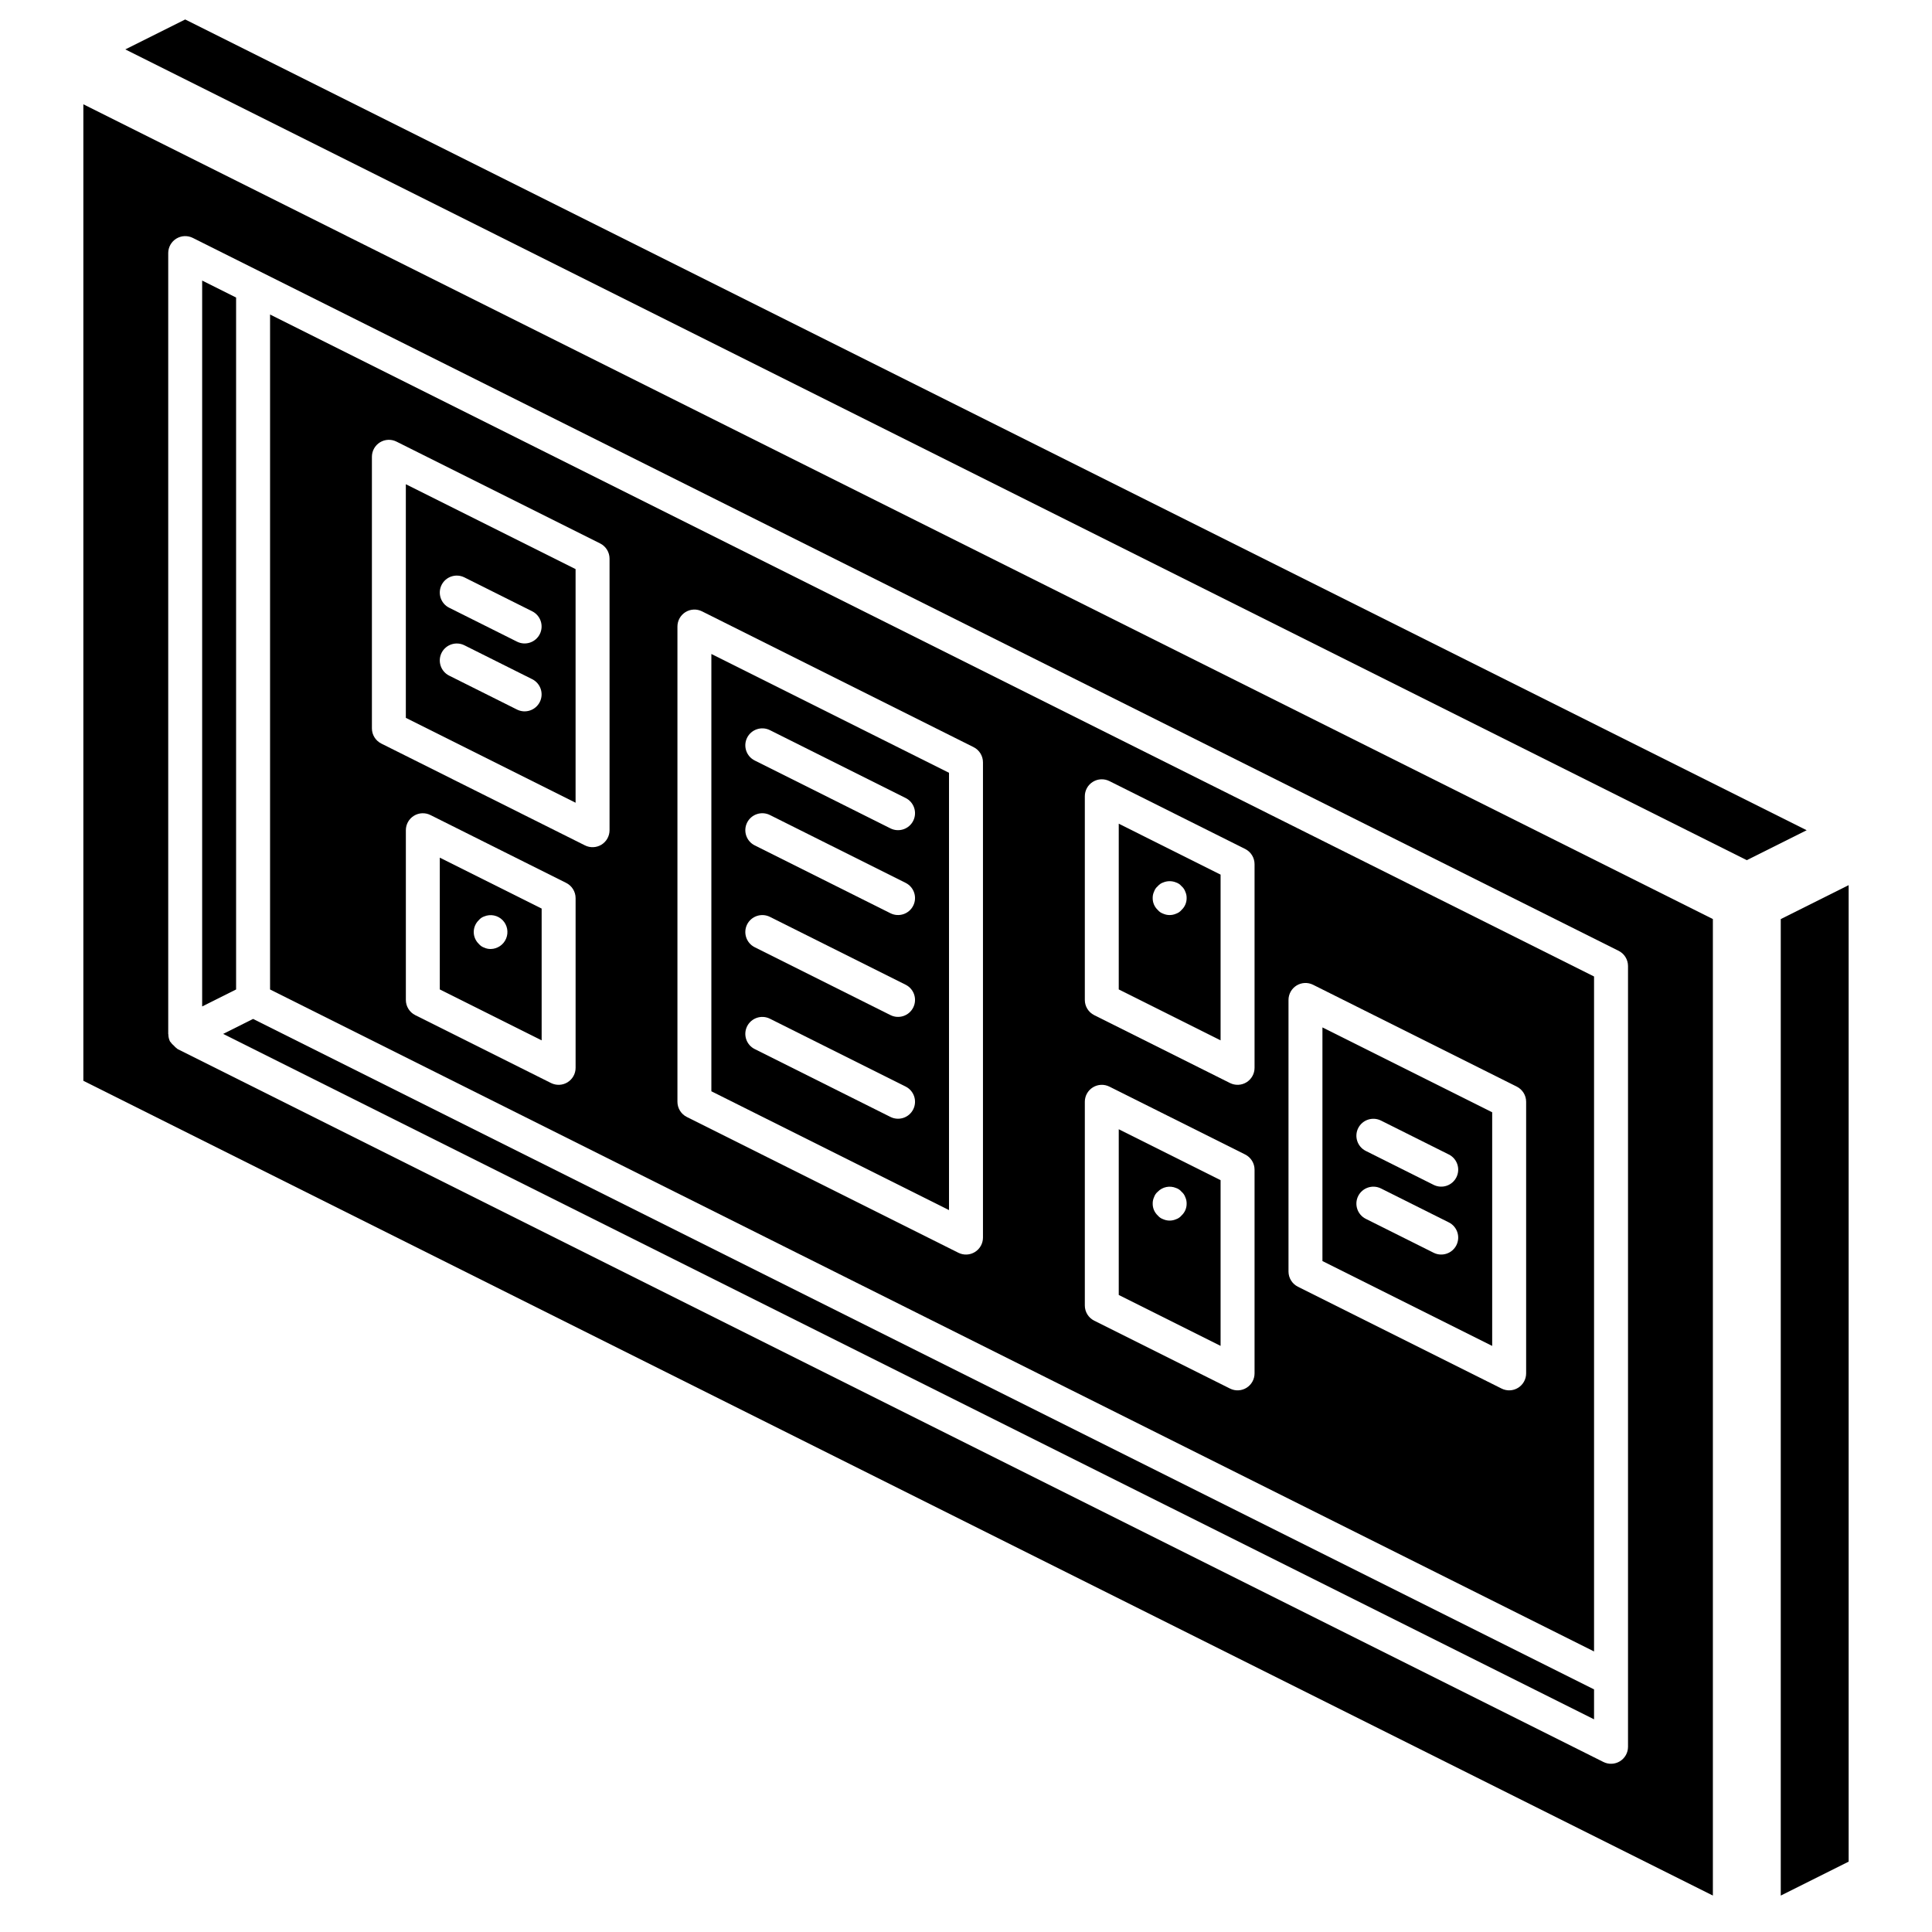 <?xml version="1.0" encoding="UTF-8"?>
<!-- Uploaded to: SVG Repo, www.svgrepo.com, Generator: SVG Repo Mixer Tools -->
<svg fill="#000000" width="800px" height="800px" version="1.1" viewBox="144 144 512 512" xmlns="http://www.w3.org/2000/svg">
 <g>
  <path d="m494.46 478.19 44.984 22.492v-61.914l-44.984-22.492zm9.473-35.219c1.117-2.215 3.812-3.113 6.035-2.012l17.992 8.996c2.219 1.117 3.113 3.812 2.004 6.031s-3.805 3.121-6.027 2.019l-17.992-9c-2.219-1.109-3.121-3.812-2.012-6.035zm0 17.992c1.117-2.215 3.812-3.113 6.035-2.012l17.992 9c2.219 1.113 3.113 3.812 2.004 6.031-1.109 2.215-3.805 3.117-6.027 2.016l-17.992-8.996c-2.219-1.113-3.121-3.816-2.012-6.039z"/>
  <path d="m260.55 406.21 26.992 13.496v-34.926l-26.992-13.492zm10.34-18.363c0.379-0.457 0.879-0.797 1.441-0.988 1.672-0.688 3.59-0.297 4.859 0.988 1.258 1.285 1.629 3.195 0.945 4.859-0.684 1.664-2.293 2.762-4.09 2.789-0.59 0.012-1.176-0.113-1.715-0.359-0.562-0.191-1.062-0.535-1.441-0.992-0.855-0.824-1.344-1.961-1.344-3.148s0.488-2.324 1.344-3.148z"/>
  <path d="m332.52 433.2 62.977 31.488v-115.89l-62.977-31.488zm9.473-93.695c1.117-2.215 3.812-3.113 6.035-2.012l35.984 17.992c2.219 1.117 3.113 3.812 2.004 6.031s-3.805 3.121-6.027 2.019l-35.984-17.996c-2.223-1.109-3.121-3.812-2.012-6.035zm0 22.492c1.117-2.215 3.812-3.113 6.035-2.012l35.984 17.992c2.219 1.117 3.113 3.812 2.004 6.031s-3.805 3.121-6.027 2.016l-35.984-17.992c-2.223-1.113-3.121-3.812-2.012-6.035zm0 26.988c1.117-2.211 3.812-3.109 6.035-2.012l35.984 17.996c2.219 1.113 3.113 3.812 2.004 6.031s-3.805 3.121-6.027 2.016l-35.984-17.992c-2.223-1.113-3.121-3.816-2.012-6.039zm0 26.992c1.117-2.215 3.812-3.113 6.035-2.012l35.984 17.992c2.219 1.113 3.113 3.812 2.004 6.031s-3.805 3.121-6.027 2.016l-35.984-17.992c-2.223-1.113-3.121-3.812-2.012-6.035z"/>
  <path d="m440.48 406.21 26.988 13.496v-43.922l-26.988-13.496zm9.355-25.918c0.188-0.562 0.527-1.062 0.984-1.441 0.379-0.457 0.879-0.797 1.441-0.988 1.094-0.453 2.324-0.453 3.418 0 0.562 0.188 1.062 0.531 1.441 0.988 0.453 0.383 0.797 0.879 0.992 1.441 0.25 0.535 0.371 1.117 0.359 1.707 0.016 1.195-0.477 2.34-1.352 3.148-0.379 0.457-0.879 0.801-1.441 0.992-1.09 0.48-2.332 0.48-3.418 0-0.562-0.191-1.062-0.535-1.441-0.992-0.871-0.812-1.359-1.957-1.344-3.148-0.012-0.59 0.109-1.172 0.359-1.707z"/>
  <path d="m440.48 487.18 26.988 13.496v-43.922l-26.988-13.492zm9.355-25.918c0.188-0.562 0.527-1.062 0.984-1.441 1.258-1.301 3.191-1.691 4.859-0.988 0.562 0.188 1.062 0.531 1.438 0.988 0.457 0.383 0.801 0.879 0.996 1.441 0.246 0.535 0.371 1.121 0.359 1.711 0.016 1.191-0.477 2.336-1.352 3.144-0.379 0.457-0.879 0.805-1.441 0.992-1.09 0.48-2.332 0.48-3.418 0-0.562-0.191-1.062-0.535-1.441-0.992-0.871-0.812-1.359-1.957-1.344-3.144-0.012-0.59 0.109-1.176 0.359-1.711z"/>
  <path d="m566.44 402.78-350.87-175.43v178.87l350.87 175.43zm-269.9 24.211c0 1.559-0.809 3.008-2.137 3.828-1.324 0.816-2.981 0.891-4.375 0.195l-35.984-17.992c-1.523-0.766-2.484-2.32-2.488-4.023v-44.984c0-1.559 0.809-3.004 2.133-3.824 1.328-0.82 2.984-0.895 4.379-0.199l35.984 17.992c1.523 0.766 2.484 2.32 2.488 4.023zm8.996-62.977c0 1.559-0.809 3.008-2.133 3.828-1.328 0.816-2.984 0.895-4.379 0.195l-53.98-26.988c-1.52-0.766-2.484-2.32-2.484-4.023v-71.973c0-1.559 0.809-3.008 2.133-3.828 1.328-0.816 2.981-0.895 4.375-0.195l53.98 26.988c1.523 0.762 2.484 2.32 2.488 4.023zm98.961 107.96c0 1.559-0.809 3.004-2.133 3.824-1.328 0.82-2.981 0.895-4.375 0.199l-71.973-35.988c-1.523-0.762-2.484-2.32-2.488-4.023v-125.95c0-1.559 0.809-3.004 2.133-3.824 1.328-0.82 2.984-0.895 4.379-0.199l71.973 35.988c1.52 0.762 2.484 2.32 2.484 4.023zm71.973 35.984c0 1.559-0.809 3.008-2.133 3.828-1.324 0.82-2.981 0.895-4.375 0.195l-35.988-17.992c-1.523-0.766-2.484-2.32-2.484-4.023v-53.98c0-1.559 0.805-3.004 2.133-3.824 1.324-0.82 2.981-0.895 4.375-0.199l35.988 17.992c1.52 0.766 2.484 2.32 2.484 4.023zm0-80.969c0 1.559-0.809 3.008-2.133 3.828-1.324 0.816-2.981 0.891-4.375 0.195l-35.988-17.992c-1.523-0.766-2.484-2.32-2.484-4.023v-53.98c0-1.559 0.805-3.008 2.133-3.824 1.324-0.82 2.981-0.895 4.375-0.199l35.988 17.992c1.52 0.766 2.484 2.32 2.484 4.023zm71.973 80.969c0 1.559-0.809 3.008-2.133 3.828-1.324 0.82-2.981 0.895-4.375 0.195l-53.98-26.988c-1.523-0.766-2.484-2.32-2.488-4.023v-71.973c0.004-1.559 0.809-3.008 2.137-3.828 1.324-0.816 2.981-0.895 4.375-0.195l53.98 26.988c1.52 0.766 2.484 2.32 2.484 4.023z"/>
  <path d="m566.44 599.64v-7.934l-355.37-177.68-7.934 3.969z"/>
  <path d="m166.09 430.42 431.84 215.92v-258.78l-431.84-215.92zm22.492-219.35c0-1.559 0.809-3.008 2.133-3.824 1.328-0.82 2.984-0.895 4.379-0.199l377.86 188.93c1.523 0.766 2.484 2.324 2.488 4.027v206.92c0 1.559-0.809 3.004-2.137 3.824-1.324 0.82-2.981 0.895-4.375 0.199l-377.86-188.93c-0.059-0.027-0.082-0.094-0.141-0.125-0.32-0.227-0.609-0.492-0.863-0.793-0.332-0.27-0.625-0.586-0.867-0.941-0.035-0.062-0.109-0.086-0.145-0.152-0.285-0.594-0.438-1.242-0.441-1.898l-0.031-0.113z"/>
  <path d="m193.08 149.16-15.871 7.934 429.71 214.86 15.867-7.934z"/>
  <path d="m251.55 334.24 44.984 22.492v-61.914l-44.984-22.492zm9.473-35.219c1.113-2.215 3.812-3.113 6.035-2.012l17.992 8.996c2.215 1.117 3.113 3.812 2.004 6.031s-3.809 3.121-6.027 2.016l-17.992-8.996c-2.223-1.109-3.121-3.812-2.012-6.035zm0 17.992c1.117-2.211 3.812-3.109 6.035-2.012l17.992 8.996c2.215 1.117 3.113 3.812 2.004 6.031s-3.809 3.121-6.027 2.019l-17.992-8.996c-2.223-1.113-3.121-3.816-2.012-6.039z"/>
  <path d="m206.57 222.85-8.996-4.5v192.37l8.996-4.5z"/>
  <path d="m615.92 387.57v258.78l17.992-8.996v-258.78z"/>
 </g>
</svg>